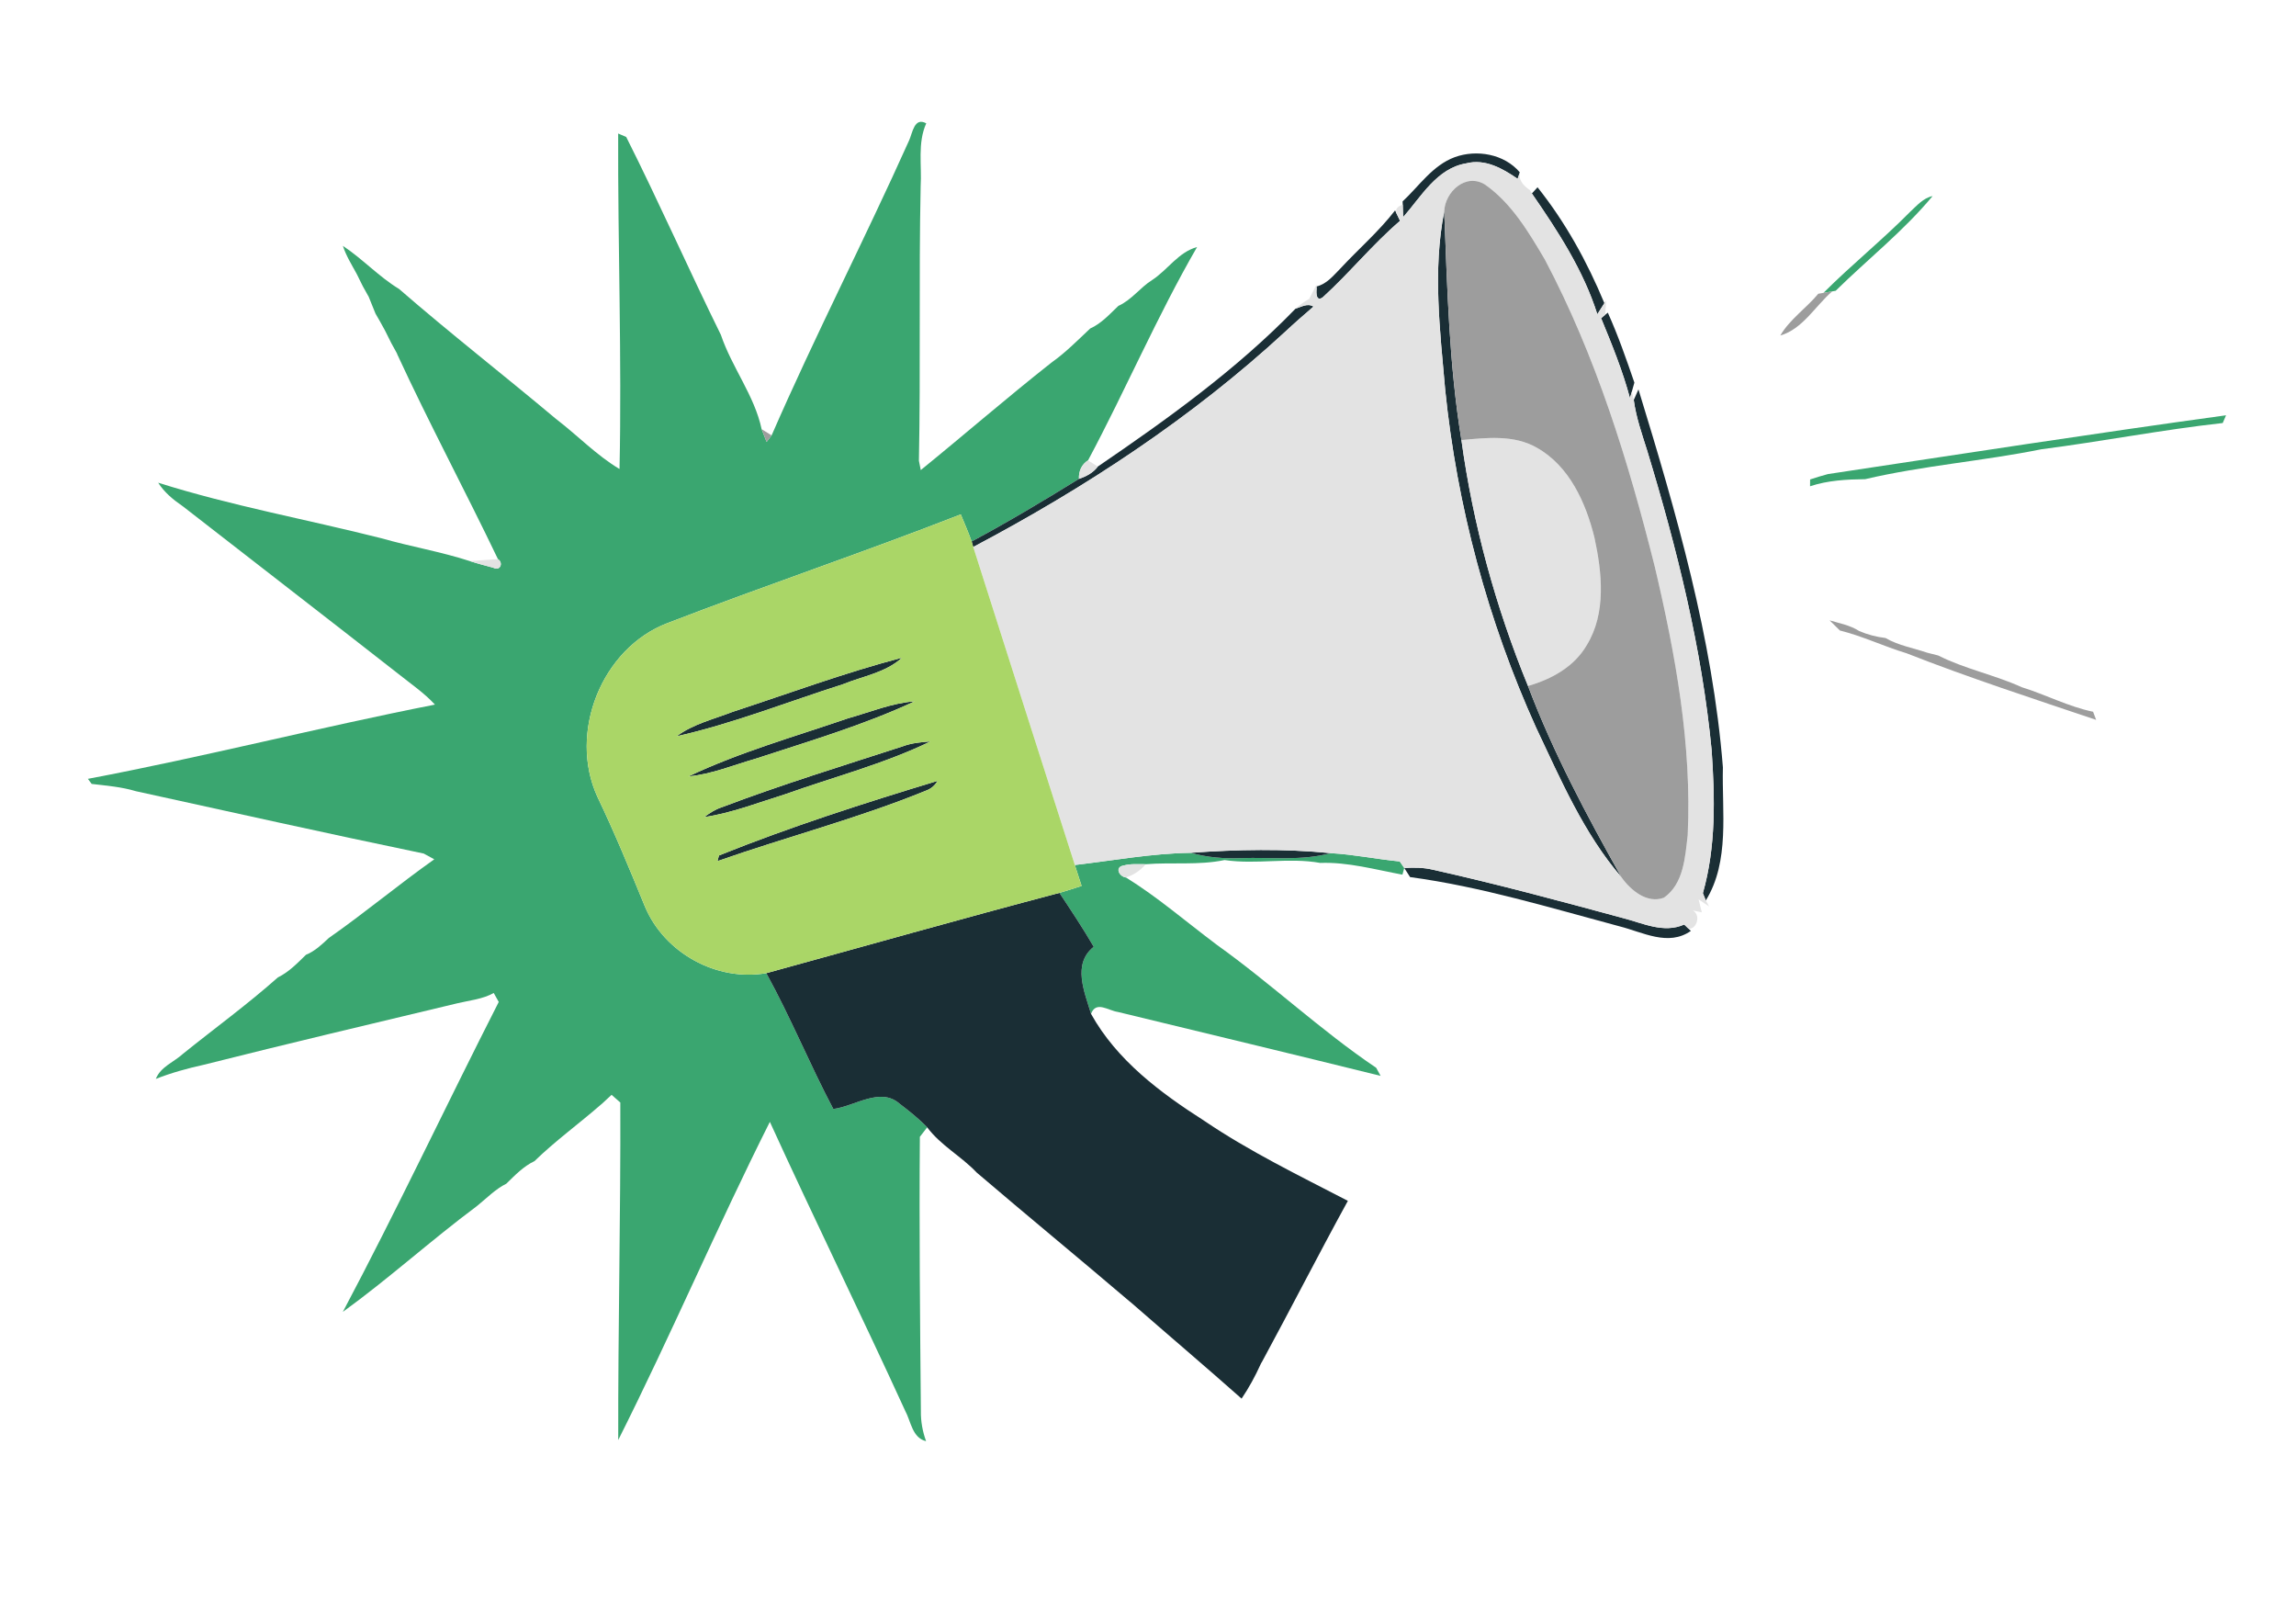 <svg xmlns="http://www.w3.org/2000/svg" width="407pt" height="286pt" viewBox="0 0 407 286"><g id="#3aa670ff"><path fill="#3aa670" opacity="1.00" d=" M 161.16 24.87 C 161.76 23.55 162.07 20.69 164.19 21.86 C 162.61 25.37 163.43 29.31 163.20 33.02 C 162.86 49.23 163.21 65.45 162.89 81.66 L 163.22 83.31 C 170.94 77.04 178.45 70.52 186.26 64.36 C 186.32 64.32 186.42 64.24 186.48 64.19 C 188.94 62.44 191.06 60.28 193.25 58.22 C 195.24 57.33 196.70 55.68 198.25 54.21 C 200.60 53.16 202.11 50.95 204.26 49.61 C 207.02 47.80 208.88 44.69 212.20 43.78 C 205.11 56.03 199.54 69.11 192.87 81.59 C 191.73 82.28 191.18 83.57 191.26 84.87 C 185.01 88.74 178.71 92.50 172.24 95.97 C 171.66 94.34 170.98 92.76 170.31 91.16 C 153.10 97.89 135.57 103.78 118.33 110.42 C 106.62 114.89 100.70 129.87 105.90 141.22 C 108.96 147.59 111.65 154.14 114.33 160.68 C 117.78 168.89 127.04 173.99 135.84 172.47 C 140.16 180.31 143.54 188.63 147.72 196.54 C 151.50 196.07 156.05 192.58 159.46 195.60 C 161.17 196.90 162.86 198.24 164.36 199.79 C 164.03 200.21 163.39 201.05 163.06 201.47 C 162.93 217.67 163.09 233.88 163.24 250.08 C 163.21 251.90 163.54 253.69 164.16 255.41 C 161.70 254.82 161.48 251.90 160.46 250.03 C 152.61 232.89 144.30 215.97 136.47 198.82 C 127.12 217.42 118.94 236.62 109.59 255.21 C 109.55 235.27 110.03 215.33 109.96 195.39 C 109.57 195.05 108.80 194.37 108.41 194.03 C 107.99 194.42 107.15 195.21 106.72 195.60 C 106.66 195.64 106.55 195.74 106.49 195.79 C 102.61 199.17 98.44 202.19 94.74 205.78 C 92.78 206.71 91.28 208.29 89.75 209.78 C 87.86 210.72 86.37 212.25 84.75 213.57 C 84.68 213.63 84.54 213.74 84.48 213.79 C 76.40 219.81 68.92 226.60 60.77 232.50 C 70.38 214.40 79.11 195.83 88.41 177.57 C 88.19 177.17 87.74 176.37 87.52 175.98 C 85.54 177.09 83.26 177.28 81.10 177.80 C 66.10 181.39 51.09 184.93 36.13 188.70 C 33.24 189.34 30.38 190.12 27.62 191.21 C 28.48 189.04 30.84 188.23 32.46 186.74 C 38.06 182.23 43.89 177.99 49.26 173.22 C 51.21 172.27 52.71 170.70 54.24 169.21 C 55.82 168.57 57.05 167.39 58.28 166.24 C 64.65 161.79 70.63 156.78 76.98 152.29 C 76.51 152.04 75.58 151.52 75.11 151.27 C 58.08 147.73 41.09 143.95 24.09 140.22 C 21.54 139.45 18.88 139.24 16.25 138.93 L 15.58 138.03 C 36.19 134.14 56.52 128.92 77.10 124.87 C 75.18 122.79 72.83 121.20 70.63 119.44 C 57.95 109.52 45.19 99.68 32.49 89.79 C 32.44 89.75 32.32 89.67 32.27 89.63 C 30.64 88.51 29.11 87.23 28.04 85.55 C 41.00 89.64 54.43 92.06 67.60 95.39 C 72.77 96.87 78.10 97.76 83.23 99.42 C 84.62 99.87 86.04 100.24 87.45 100.62 C 88.66 101.28 89.29 99.74 88.27 99.09 C 82.46 86.96 76.09 75.06 70.45 62.86 L 70.36 62.62 L 70.24 62.40 L 69.37 60.82 C 69.33 60.74 69.25 60.58 69.21 60.50 L 68.34 58.76 C 68.31 58.68 68.23 58.54 68.19 58.47 C 67.66 57.49 67.12 56.53 66.56 55.57 C 66.28 54.89 65.73 53.53 65.46 52.85 L 65.37 52.61 L 65.24 52.39 L 64.37 50.83 C 64.33 50.75 64.25 50.60 64.21 50.52 L 63.34 48.76 C 63.31 48.68 63.23 48.54 63.19 48.47 C 62.32 46.87 61.34 45.31 60.78 43.57 C 64.28 45.89 67.16 49.04 70.74 51.21 C 79.81 59.09 89.31 66.48 98.53 74.22 C 98.58 74.26 98.69 74.35 98.75 74.39 C 102.46 77.25 105.79 80.72 109.82 83.12 C 110.24 63.36 109.51 43.47 109.58 23.66 L 111.01 24.28 C 116.83 35.86 122.06 47.72 127.79 59.35 C 129.73 65.10 133.76 70.14 135.01 76.06 C 135.23 76.63 135.67 77.75 135.89 78.32 C 136.11 78.03 136.56 77.45 136.78 77.16 C 144.46 59.53 153.29 42.41 161.16 24.87 Z"></path><path fill="#3aa670" opacity="1.00" d=" M 338.61 37.53 C 339.80 36.44 340.91 35.10 342.58 34.75 C 337.46 40.92 331.10 45.93 325.40 51.53 L 324.79 51.64 C 324.40 51.70 323.63 51.84 323.24 51.90 C 328.20 46.93 333.68 42.53 338.61 37.53 Z"></path><path fill="#3aa670" opacity="1.00" d=" M 324.02 84.02 C 347.53 80.48 371.06 76.83 394.60 73.60 C 394.45 73.94 394.16 74.63 394.01 74.97 C 383.26 76.16 372.61 78.24 361.87 79.62 C 351.53 81.71 340.84 82.52 330.63 84.92 C 327.33 84.96 324.02 85.13 320.86 86.18 L 320.87 84.97 C 321.91 84.62 322.96 84.31 324.02 84.02 Z"></path><path fill="#3aa670" opacity="1.00" d=" M 190.53 153.30 C 197.36 152.50 204.16 151.24 211.06 151.14 C 213.97 151.96 216.99 152.20 220.00 152.08 C 225.30 151.90 230.70 152.60 235.90 151.20 C 240.00 151.43 244.04 152.27 248.13 152.67 C 248.33 152.96 248.73 153.54 248.93 153.83 C 248.85 154.12 248.68 154.72 248.60 155.01 C 243.78 154.12 238.96 152.75 234.02 152.93 C 228.41 151.92 222.72 153.26 217.07 152.42 C 212.46 153.38 207.76 152.79 203.10 153.16 C 201.79 153.17 200.46 153.04 199.18 153.39 C 197.52 153.66 198.41 155.37 199.59 155.51 C 205.18 158.97 210.19 163.31 215.45 167.25 C 215.51 167.30 215.64 167.40 215.71 167.45 C 225.38 174.36 234.08 182.59 243.95 189.24 C 244.15 189.60 244.54 190.31 244.73 190.67 C 229.22 186.83 213.68 183.11 198.15 179.34 C 196.46 179.11 194.30 177.30 193.40 179.68 C 192.26 175.81 190.03 170.86 193.88 167.79 C 191.98 164.53 189.89 161.39 187.80 158.24 C 189.12 157.86 190.42 157.43 191.73 157.01 C 191.33 155.77 190.93 154.54 190.53 153.30 Z"></path><path fill="#3aa670" opacity="1.00" d=" M 200.19 230.60 C 200.25 230.64 200.36 230.74 200.42 230.78 C 200.36 230.74 200.25 230.64 200.19 230.60 Z"></path></g><g id="#1a2e35ff"><path fill="#1a2e35" opacity="1.00" d=" M 257.88 27.85 C 261.77 26.44 266.66 27.29 269.41 30.54 L 269.02 31.69 C 266.38 29.87 263.26 28.09 259.92 28.95 C 254.71 29.81 251.93 34.85 248.73 38.48 C 248.71 37.93 248.68 36.83 248.66 36.28 L 248.63 35.70 C 251.58 32.95 253.94 29.31 257.88 27.85 Z"></path><path fill="#1a2e35" opacity="1.00" d=" M 271.55 34.29 L 272.55 33.19 C 277.51 39.41 281.35 46.39 284.40 53.73 C 283.98 54.38 283.56 55.03 283.15 55.69 C 280.68 47.89 276.16 40.97 271.55 34.29 Z"></path><path fill="#1a2e35" opacity="1.00" d=" M 247.30 37.29 L 247.52 37.76 C 247.68 38.10 248.01 38.80 248.18 39.14 C 243.29 43.33 239.23 48.37 234.48 52.69 C 233.32 53.53 233.31 51.95 233.39 51.23 L 233.38 50.77 C 235.20 50.33 236.37 48.83 237.62 47.57 C 240.82 44.12 244.41 41.03 247.30 37.29 Z"></path><path fill="#1a2e35" opacity="1.00" d=" M 256.18 69.06 C 255.26 58.57 253.95 47.92 256.01 37.47 C 256.55 51.00 256.86 64.59 259.06 77.99 C 261.11 92.93 265.14 107.61 270.86 121.57 C 275.32 133.37 281.26 144.49 287.42 155.46 C 280.73 147.70 276.64 138.12 272.29 128.94 C 263.73 110.03 258.28 89.71 256.18 69.06 Z"></path><path fill="#1a2e35" opacity="1.00" d=" M 229.65 54.71 C 230.68 54.40 231.78 53.67 232.83 54.34 C 231.13 55.81 229.43 57.28 227.79 58.82 C 211.27 74.06 192.35 86.46 172.52 96.94 C 172.45 96.70 172.31 96.22 172.24 95.97 C 178.71 92.50 185.01 88.74 191.26 84.87 C 192.55 84.44 193.77 83.80 194.60 82.69 C 206.95 74.27 219.21 65.48 229.65 54.71 Z"></path><path fill="#1a2e35" opacity="1.00" d=" M 283.82 56.39 C 284.01 56.23 284.37 55.93 284.55 55.78 L 285.01 55.41 C 286.83 59.44 288.28 63.63 289.72 67.81 C 289.57 68.34 289.27 69.41 289.11 69.95 L 288.93 70.54 C 287.63 65.69 285.73 61.03 283.82 56.39 Z"></path><path fill="#1a2e35" opacity="1.00" d=" M 289.61 70.89 C 289.81 70.42 290.23 69.48 290.44 69.01 C 297.15 90.88 303.59 113.09 305.41 136.00 C 305.21 143.82 306.67 152.65 302.38 159.58 L 301.86 158.29 C 304.20 150.04 304.00 141.40 303.41 132.92 C 301.68 114.86 297.26 97.19 291.99 79.87 C 291.06 76.91 290.02 73.97 289.61 70.89 Z"></path><path fill="#1a2e35" opacity="1.00" d=" M 129.89 126.15 C 139.87 122.88 149.73 119.22 159.90 116.56 C 157.03 119.20 152.94 119.84 149.41 121.27 C 139.61 124.39 129.98 128.23 119.94 130.49 C 122.86 128.31 126.53 127.45 129.89 126.15 Z"></path><path fill="#1a2e35" opacity="1.00" d=" M 150.27 127.32 C 154.20 126.22 158.03 124.60 162.15 124.29 C 153.10 128.51 143.46 131.34 133.98 134.45 C 130.03 135.58 126.17 137.21 122.04 137.60 C 131.10 133.30 140.80 130.57 150.27 127.32 Z"></path><path fill="#1a2e35" opacity="1.00" d=" M 160.01 132.27 C 161.59 131.68 163.27 131.52 164.95 131.40 C 156.70 135.39 147.76 137.70 139.15 140.77 C 134.41 142.24 129.76 144.08 124.84 144.81 C 125.79 144.09 126.81 143.43 127.96 143.06 C 138.50 139.06 149.29 135.75 160.01 132.27 Z"></path><path fill="#1a2e35" opacity="1.00" d=" M 127.45 151.61 C 140.11 146.52 153.14 142.34 166.20 138.39 C 165.73 139.21 165.06 139.78 164.17 140.11 C 152.11 145.04 139.45 148.31 127.18 152.61 C 127.25 152.36 127.38 151.86 127.45 151.61 Z"></path><path fill="#1a2e35" opacity="1.00" d=" M 211.06 151.14 C 219.32 150.54 227.64 150.38 235.90 151.20 C 230.70 152.60 225.30 151.90 220.00 152.08 C 216.99 152.20 213.97 151.96 211.06 151.14 Z"></path><path fill="#1a2e35" opacity="1.00" d=" M 248.93 153.83 C 250.64 153.73 252.38 153.73 254.06 154.15 C 265.34 156.66 276.49 159.67 287.64 162.69 C 291.20 163.59 294.89 165.47 298.55 163.85 C 298.74 164.03 299.12 164.39 299.31 164.58 L 299.73 164.98 C 295.71 167.79 291.20 165.20 287.09 164.17 C 274.82 160.89 262.55 157.14 249.96 155.44 C 249.71 155.04 249.19 154.23 248.93 153.83 Z"></path><path fill="#1a2e35" opacity="1.00" d=" M 135.84 172.47 C 153.16 167.72 170.43 162.81 187.80 158.24 C 189.89 161.39 191.98 164.53 193.88 167.79 C 190.03 170.86 192.26 175.81 193.40 179.68 C 197.97 187.90 205.67 193.65 213.45 198.62 C 221.52 204.09 230.30 208.34 238.93 212.82 C 233.74 222.28 228.83 231.90 223.69 241.38 L 223.56 241.58 L 223.46 241.79 C 222.50 243.91 221.39 245.95 220.09 247.87 C 213.59 242.11 206.96 236.49 200.42 230.78 C 200.36 230.74 200.25 230.64 200.19 230.60 C 191.21 222.95 182.10 215.46 173.14 207.81 C 170.40 204.91 166.77 203.02 164.36 199.79 C 162.86 198.24 161.17 196.90 159.46 195.60 C 156.05 192.58 151.50 196.07 147.72 196.54 C 143.54 188.63 140.16 180.31 135.84 172.47 Z"></path></g><g id="#e3e3e3ff"><path fill="#e3e3e3" opacity="1.00" d=" M 248.73 38.48 C 251.93 34.85 254.71 29.81 259.92 28.95 C 263.26 28.09 266.38 29.87 269.02 31.69 L 269.41 30.54 L 269.62 29.91 C 268.92 31.57 269.80 32.77 271.18 33.67 L 271.55 34.29 C 276.16 40.97 280.68 47.89 283.15 55.69 C 283.56 55.03 283.98 54.38 284.40 53.73 L 284.72 53.22 C 284.68 53.86 284.60 55.14 284.55 55.78 C 284.37 55.93 284.01 56.23 283.82 56.39 C 285.73 61.03 287.63 65.69 288.93 70.54 L 289.11 69.95 L 289.28 69.44 L 289.61 70.89 C 290.02 73.97 291.06 76.91 291.99 79.87 C 297.26 97.19 301.68 114.86 303.41 132.92 C 304.00 141.40 304.20 150.04 301.86 158.29 L 302.38 159.58 C 302.52 159.84 302.81 160.37 302.96 160.64 L 301.10 159.39 L 301.67 161.69 L 300.05 161.35 C 301.59 162.14 300.75 164.76 299.31 164.58 C 299.12 164.39 298.74 164.03 298.55 163.85 C 294.89 165.47 291.20 163.59 287.64 162.69 C 276.49 159.67 265.34 156.66 254.06 154.15 C 252.38 153.73 250.64 153.73 248.93 153.83 C 248.73 153.54 248.33 152.96 248.13 152.67 C 244.04 152.27 240.00 151.43 235.90 151.20 C 227.64 150.38 219.32 150.54 211.06 151.14 C 204.16 151.24 197.36 152.50 190.53 153.30 C 184.52 134.52 178.50 115.74 172.52 96.94 C 192.35 86.46 211.27 74.06 227.79 58.82 C 229.43 57.28 231.13 55.81 232.83 54.34 C 231.78 53.67 230.68 54.40 229.65 54.71 C 230.39 54.04 231.20 53.46 232.08 52.97 C 232.40 52.35 233.03 51.10 233.35 50.47 L 233.39 51.23 C 233.31 51.95 233.32 53.53 234.48 52.69 C 239.23 48.37 243.29 43.33 248.18 39.14 C 248.01 38.80 247.68 38.10 247.52 37.76 C 247.33 37.07 247.71 36.58 248.66 36.28 C 248.68 36.83 248.71 37.93 248.73 38.48 M 256.01 37.47 C 253.95 47.92 255.26 58.57 256.18 69.06 C 258.28 89.71 263.73 110.03 272.29 128.94 C 276.64 138.12 280.73 147.70 287.42 155.46 C 289.03 157.75 291.97 160.22 294.96 159.09 C 298.47 156.63 298.72 151.86 299.17 147.98 C 299.92 131.95 297.01 116.03 293.35 100.49 C 288.65 81.75 282.91 63.11 273.84 45.98 C 270.97 41.12 267.95 36.02 263.26 32.72 C 259.83 30.58 256.14 33.99 256.01 37.47 Z"></path><path fill="#e3e3e3" opacity="1.00" d=" M 259.06 77.99 C 263.51 77.58 268.36 77.01 272.42 79.34 C 278.20 82.58 281.12 89.11 282.64 95.28 C 283.99 101.51 284.76 108.64 281.28 114.33 C 279.05 118.18 275.01 120.38 270.86 121.57 C 265.14 107.61 261.11 92.93 259.06 77.99 Z"></path><path fill="#e3e3e3" opacity="1.00" d=" M 191.26 84.87 C 191.18 83.57 191.73 82.28 192.87 81.59 C 193.31 81.86 194.17 82.42 194.60 82.69 C 193.77 83.80 192.55 84.44 191.26 84.87 Z"></path><path fill="#e3e3e3" opacity="1.00" d=" M 83.23 99.42 C 84.91 99.36 86.59 99.17 88.27 99.09 C 89.29 99.74 88.66 101.28 87.45 100.62 C 86.04 100.24 84.62 99.87 83.23 99.42 Z"></path><path fill="#e3e3e3" opacity="1.00" d=" M 199.18 153.39 C 200.46 153.04 201.79 153.17 203.10 153.16 C 202.16 154.27 200.99 155.05 199.59 155.51 C 198.41 155.37 197.52 153.66 199.18 153.39 Z"></path></g><g id="#9d9d9dff"><path fill="#9d9d9d" opacity="1.00" d=" M 256.01 37.47 C 256.14 33.99 259.83 30.58 263.26 32.72 C 267.95 36.02 270.97 41.12 273.84 45.98 C 282.91 63.11 288.65 81.75 293.35 100.49 C 297.01 116.03 299.92 131.95 299.17 147.98 C 298.72 151.86 298.47 156.63 294.96 159.09 C 291.97 160.22 289.03 157.75 287.42 155.46 C 281.26 144.49 275.32 133.37 270.86 121.57 C 275.01 120.38 279.05 118.18 281.28 114.33 C 284.76 108.64 283.99 101.51 282.64 95.28 C 281.12 89.11 278.20 82.58 272.42 79.34 C 268.36 77.01 263.51 77.58 259.06 77.99 C 256.86 64.59 256.55 51.00 256.01 37.47 Z"></path><path fill="#9d9d9d" opacity="1.00" d=" M 63.19 48.47 C 63.23 48.54 63.31 48.68 63.34 48.76 C 63.31 48.68 63.23 48.54 63.19 48.47 Z"></path><path fill="#9d9d9d" opacity="1.00" d=" M 64.21 50.52 C 64.25 50.60 64.33 50.75 64.37 50.83 C 64.33 50.75 64.25 50.60 64.21 50.52 Z"></path><path fill="#9d9d9d" opacity="1.00" d=" M 65.24 52.39 L 65.37 52.61 L 65.46 52.85 C 65.40 52.73 65.29 52.50 65.24 52.39 Z"></path><path fill="#9d9d9d" opacity="1.00" d=" M 322.32 52.06 L 323.24 51.90 C 323.63 51.84 324.40 51.70 324.79 51.64 C 321.76 54.25 319.56 58.31 315.58 59.46 C 317.30 56.55 320.18 54.63 322.32 52.06 Z"></path><path fill="#9d9d9d" opacity="1.00" d=" M 68.19 58.47 C 68.23 58.54 68.31 58.68 68.34 58.76 C 68.31 58.68 68.23 58.54 68.19 58.47 Z"></path><path fill="#9d9d9d" opacity="1.00" d=" M 69.21 60.50 C 69.25 60.58 69.33 60.74 69.37 60.82 C 69.33 60.74 69.25 60.58 69.21 60.50 Z"></path><path fill="#9d9d9d" opacity="1.00" d=" M 70.24 62.40 L 70.36 62.62 L 70.45 62.86 C 70.40 62.74 70.29 62.51 70.24 62.40 Z"></path><path fill="#9d9d9d" opacity="1.00" d=" M 186.26 64.36 C 186.32 64.32 186.42 64.24 186.48 64.19 C 186.42 64.24 186.32 64.32 186.26 64.36 Z"></path><path fill="#9d9d9d" opacity="1.00" d=" M 98.53 74.22 C 98.58 74.26 98.69 74.35 98.75 74.39 C 98.69 74.35 98.58 74.26 98.53 74.22 Z"></path><path fill="#9d9d9d" opacity="1.00" d=" M 135.01 76.06 C 135.45 76.34 136.34 76.89 136.78 77.16 C 136.56 77.45 136.11 78.03 135.89 78.32 C 135.67 77.75 135.23 76.63 135.01 76.06 Z"></path><path fill="#9d9d9d" opacity="1.00" d=" M 32.27 89.63 C 32.32 89.67 32.44 89.75 32.49 89.79 C 32.44 89.75 32.32 89.67 32.27 89.63 Z"></path><path fill="#9d9d9d" opacity="1.00" d=" M 324.32 109.94 C 326.09 110.47 327.98 110.81 329.56 111.83 C 331.05 112.47 332.62 112.88 334.23 113.07 C 336.53 114.40 339.16 114.84 341.65 115.68 C 342.14 115.80 343.10 116.05 343.58 116.17 C 348.31 118.56 353.57 119.60 358.39 121.79 C 362.65 123.11 366.64 125.23 371.03 126.14 C 371.17 126.50 371.44 127.22 371.57 127.58 C 360.31 123.78 349.00 120.11 337.95 115.77 C 333.96 114.57 330.19 112.74 326.15 111.74 C 325.69 111.29 324.77 110.39 324.32 109.94 Z"></path><path fill="#9d9d9d" opacity="1.00" d=" M 215.45 167.25 C 215.51 167.30 215.64 167.40 215.71 167.45 C 215.64 167.40 215.51 167.30 215.45 167.25 Z"></path><path fill="#9d9d9d" opacity="1.00" d=" M 106.49 195.79 C 106.55 195.74 106.66 195.64 106.72 195.60 C 106.66 195.64 106.55 195.74 106.49 195.79 Z"></path><path fill="#9d9d9d" opacity="1.00" d=" M 84.48 213.79 C 84.54 213.74 84.68 213.63 84.75 213.57 C 84.68 213.63 84.54 213.74 84.48 213.79 Z"></path><path fill="#9d9d9d" opacity="1.00" d=" M 223.56 241.58 L 223.69 241.38 C 223.63 241.48 223.52 241.69 223.46 241.79 L 223.56 241.58 Z"></path></g><g id="#aad667ff"><path fill="#aad667" opacity="1.00" d=" M 118.33 110.42 C 135.57 103.78 153.10 97.89 170.31 91.16 C 170.98 92.76 171.66 94.34 172.24 95.97 C 172.31 96.22 172.45 96.70 172.52 96.94 C 178.50 115.74 184.52 134.52 190.53 153.30 C 190.93 154.54 191.33 155.77 191.73 157.01 C 190.42 157.43 189.12 157.86 187.80 158.24 C 170.43 162.81 153.16 167.72 135.84 172.47 C 127.04 173.99 117.78 168.89 114.33 160.68 C 111.65 154.14 108.96 147.59 105.90 141.22 C 100.70 129.87 106.62 114.89 118.33 110.42 M 129.89 126.15 C 126.53 127.45 122.86 128.31 119.94 130.49 C 129.98 128.23 139.61 124.39 149.41 121.27 C 152.94 119.84 157.03 119.20 159.90 116.56 C 149.73 119.22 139.87 122.88 129.89 126.15 M 150.27 127.32 C 140.80 130.57 131.10 133.30 122.04 137.60 C 126.17 137.21 130.03 135.58 133.98 134.45 C 143.46 131.34 153.10 128.51 162.15 124.29 C 158.03 124.60 154.20 126.22 150.27 127.32 M 160.01 132.27 C 149.29 135.75 138.50 139.06 127.96 143.06 C 126.81 143.43 125.79 144.09 124.84 144.81 C 129.76 144.08 134.41 142.24 139.15 140.77 C 147.76 137.70 156.70 135.39 164.95 131.40 C 163.27 131.52 161.59 131.68 160.01 132.27 M 127.45 151.61 C 127.38 151.86 127.25 152.36 127.18 152.61 C 139.45 148.31 152.11 145.04 164.17 140.11 C 165.06 139.78 165.73 139.21 166.20 138.39 C 153.14 142.34 140.11 146.52 127.45 151.61 Z"></path></g></svg>